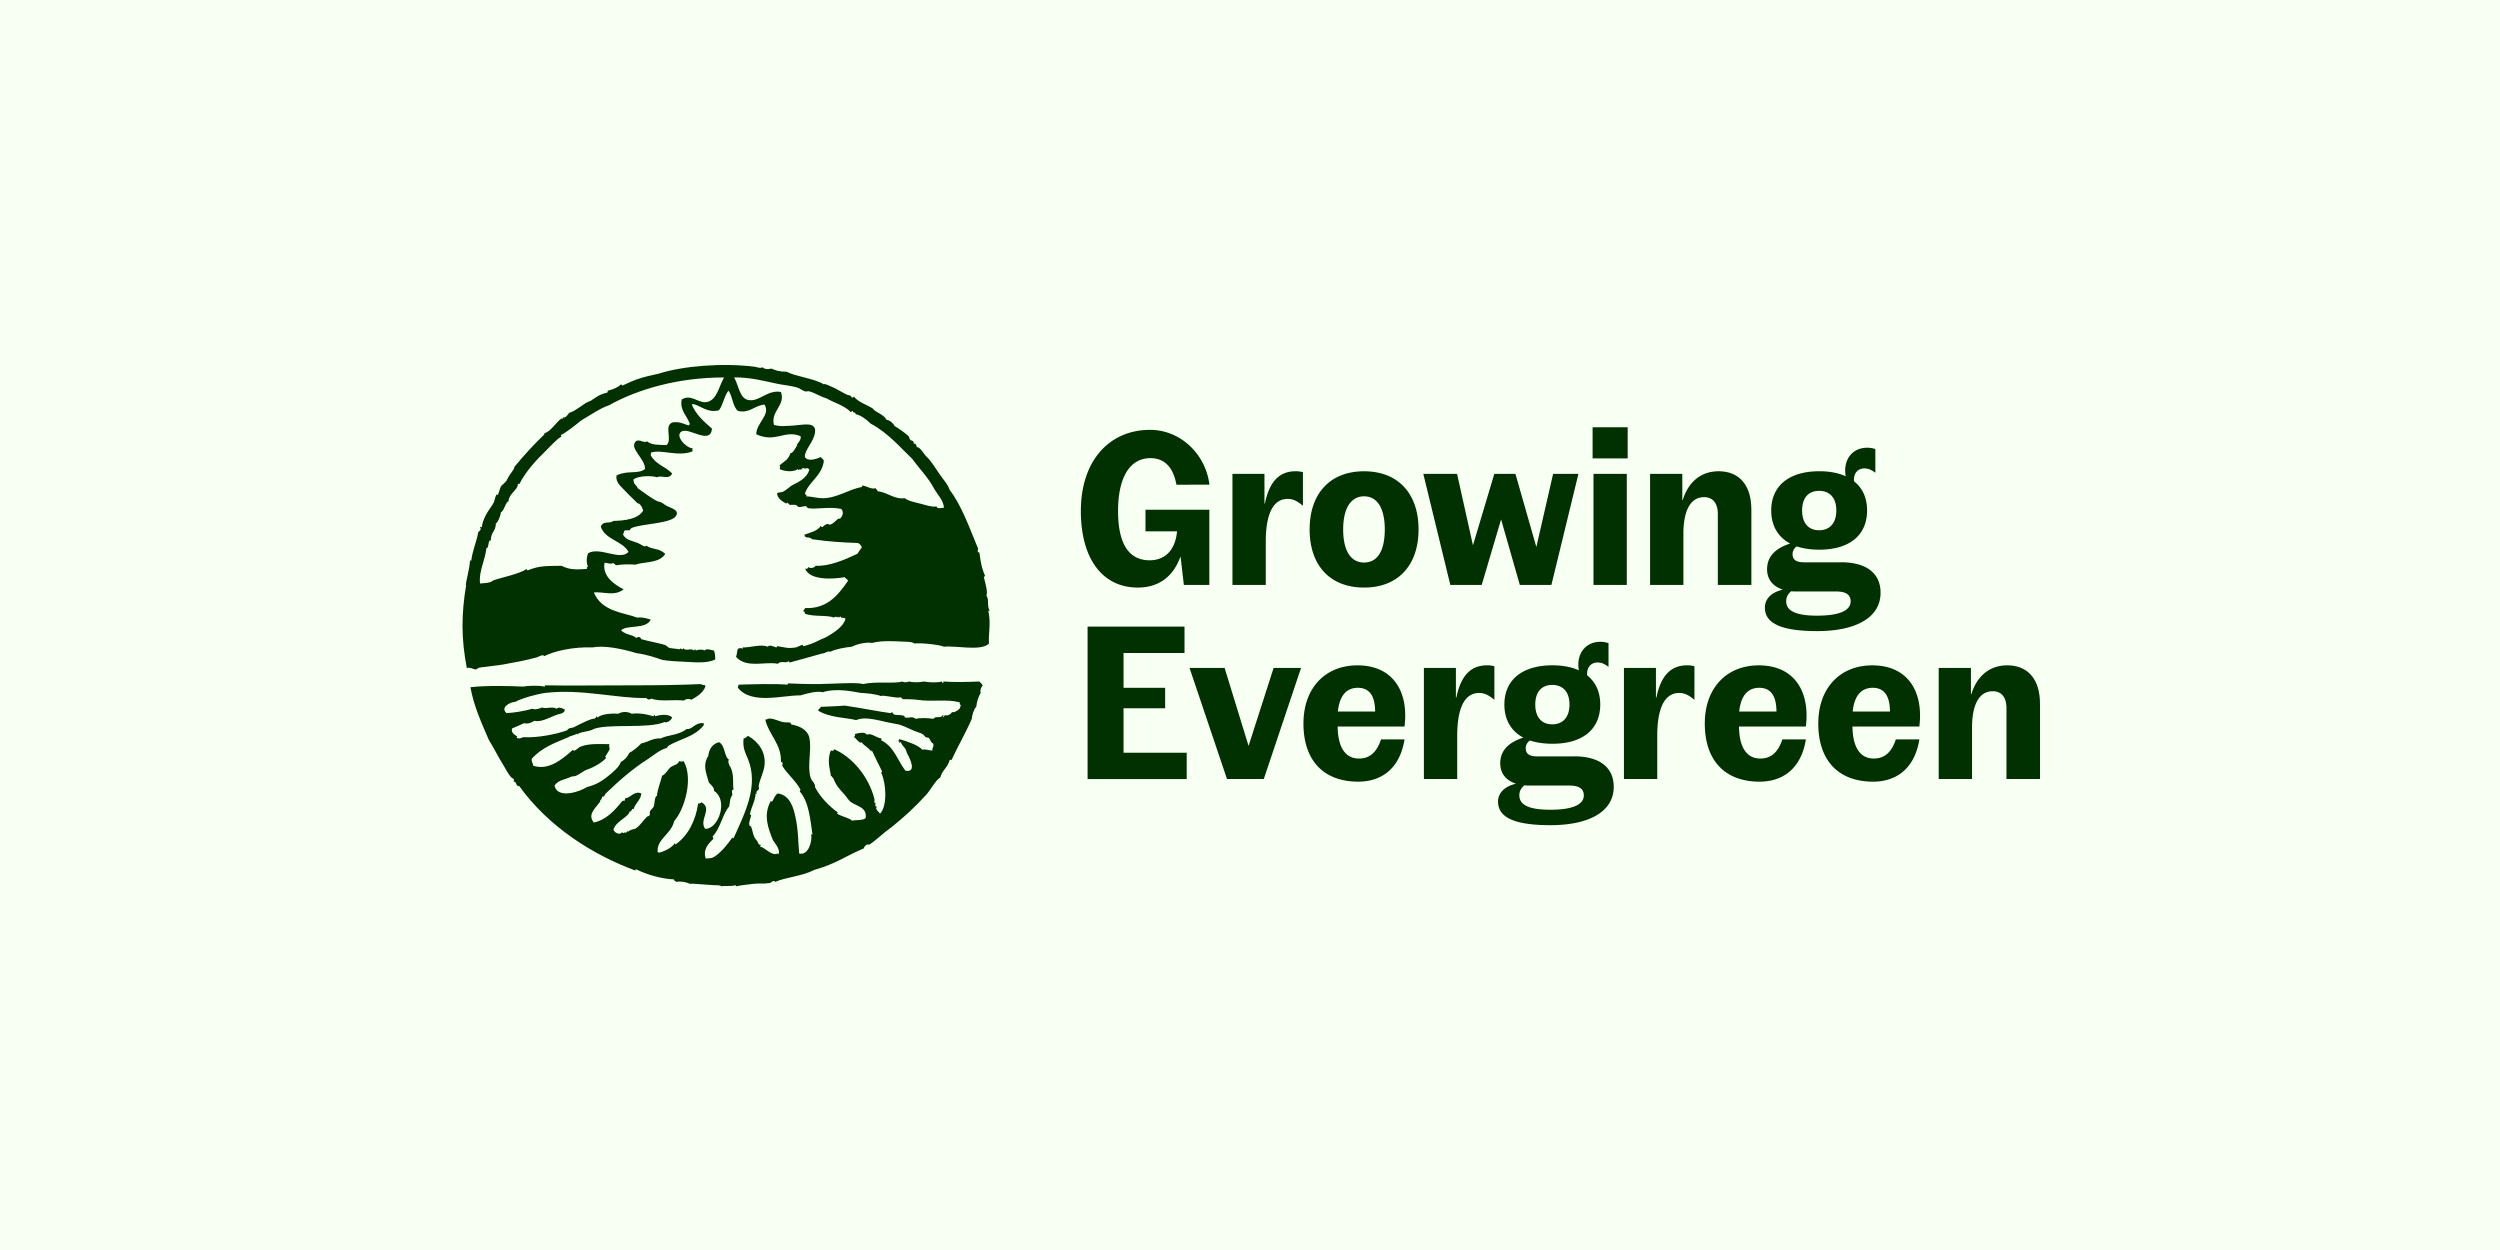 <svg xmlns="http://www.w3.org/2000/svg" width="2400" height="1200" fill="none" preserveAspectRatio="xMidYMid slice" viewBox="0 0 1000 750"><path fill="#F8FFF3" d="M0 0h1000v750H0z"/><path fill="#013100" fill-rule="evenodd" d="M205.651 311.885c3.626-4.431 8.163-9.408 11.881-12.898.182-.167.303-.365.258-.759 2.246-.243 4.992-4.795 6.828-5.812.607-.334.865.82.501-.501.986.456 2.003-.955 2.534-1.775 2.716-.637 5.963-4.067 8.604-4.795 2.276-1.487 3.277-2.488 6.57-3.293.303-.045.212-.455.258-.758 2.64-.653 4.203-1.472 5.311-2.534.227.106.455.227.501.5 5.569-2.655 8.042-3.399 14.658-4.81 9.468-3.05 25.219-4.355 38.178-2.777 1.138.137 2.018.789 3.292.258.835.82 2.277.865 3.536.501 1.836.819 3.126 1.229 6.07 1.259 3.732 2.003 10.819 2.58 14.916 5.053.151-.516 2.337.638 3.793 1.26 1.153.485 4.461 2.519 5.812 3.035.288.106 1.274-.076 1.517 1.016.456.031.531-.303 1.017-.258 1.578 2.019 5.326 3.248 7.329 4.553 1.275 1.714 4.613 2.427 5.569 4.552 1.624.197 2.989 1.836 3.293 2.534 1.623.971 4.157 2.731 5.569 4.051.227.213.333 1.214.758 1.518.501.364 1.457.212 1.26 1.517.546-.41 1.305.562 1.259 1.518.804-.987 3.035 2.883 3.794 3.535 1.714 1.472 3.854 4.962 5.311 7.086 2.048 2.99 3.034 3.597 4.051 6.328 4.78 6.206 7.921 15.235 11.381 23.52-.198.622-.44 1.456.5 1.517.395 3.08.774 5.964 2.276 9.347-.06.273-.5.167-.5.501.531 2.261 1.699 5.918 1.016 7.329 1.245 1.867.107 3.794 1.26 6.07-.106.364-.228-.031-.501 0 1.168 5.265 0 8.77.258 13.156-3.141 3.186-13.505.698-17.951 1.259-2.124-.941-10.394-1.669-11.881-1.259-.607-.698-2.276-.683-4.052-.759-3.96-.182-8.755-.561-12.898.501-2.109-.38-5.675.303-8.087 1.517-2.625.288-6.176.835-8.604 2.018-.986-.409-1.973.501-3.035.759 0-.243.304-.197.501-.258-4.37 1.259-8.604 2.367-13.657 3.794-.273-.061-.167-.501-.501-.501-.986 1.016-2.943-.425-4.294 1.016-4.613-1.077-12.64 1.988-16.691-2.776.364-.987.379-2.307.758-3.293.956-.182 1.23-.334 2.019 0 .045-.288-.061-.44-.258-.501 2.731.273 7.465-1.487 10.121-.258.925-1.108 2.701.243 3.535.258.182 0 .273-.501.258-.501 2.777.395 4.249 1.123 7.587.501.562-.106 1.245-.652 2.534-1.017.289-.075.167.501.258.501 1.275-.03 4.886-1.457 6.328-2.276 1.062-.607 1.866-.713 3.293-1.517 2.473-1.427 6.616-4.006 7.329-7.087-.547-.925-1.624.152-2.018-1.016-.198.167-.805 1.062-.759 0-.653 1.001-.895-.471-1.775.5-2.823-1.092-8.073-.257-11.639-1.517-.046-.349-.455-1.957-.501-.759-.713-.409.547-.94.501-1.517 8.71.319 12.974-4.81 17.192-10.865-.106-.819-1.047-.804-1.259-1.517-4.431.804-14.173 1.487-15.933-3.536.364.395 1.32.243 1.259-.5.956.591 2.231.5 3.035-.501 5.402.243 11.259-2.261 16.692-4.81.622-.82 1.092-1.776 1.76-2.534-.228-.865-.85-1.336-1.517-1.776-6.237-.197-12.094-.576-18.452-1.517-.835-1.29-2.747.061-3.035-1.775 2.155-.896 5.083-1.321 6.57-3.536.638 1.229 1.063-.395 2.534-.759.471-.121.941.38 1.26.258 1.275-.485 1.73-1.153 3.035-2.276.227-.197.804-.045 1.016-.258 1.002-1.062 1.457-2.807.243-3.793-5.053-.972-9.484.273-13.141-.258-.288-.046-.531-.683-.758-.759-.729-.228-2.018.41-3.035.258-.425-.061-.577-.607-1.017-.759-.698-.227-2.761-.06-2.534 0 .122.031-.925-1.016-1.016-1.016-.107 0-.38.44-.258.5-1.594-.849-3.839-2.2-3.794-4.294.637-.303 1.548-.197 2.276-.501 1.533-.652 2.853-2.23 4.052-2.777 2.579-1.198 5.751-2.974 6.57-6.069-1.032-1.351-1.517.197-2.534-.759-.197.395-.804.379-.759 1.017-.5-1.078-1.168.546-1.259-.501-2.094 1.472-5.903.789-7.329 0 .227-.743.227-.774 0-1.517 2.033-1.761 3.384-2.049 4.294-4.811 1.077 0 2.049-2.124 2.777-3.292-1.229.637 2.033-2.064 1.259-3.536-6.342-2.686-9.908 2.838-17.693-.759.076-4.643 5.873-7.829 3.293-11.881-3.945.319-6.024 3.687-10.622 2.534-2.17-1.805-2.048-5.872-3.793-8.088-1.73 2.155-2.109 5.645-3.794 7.845-4.506 1.169-7.04-1.699-10.364-2.534-.197.046-.242.258-.5.258 1.76 4.143 4.931 6.874 8.087 9.606-.546 6.57-8.846-.289-11.881 1.016-3.429 1.457 1.472 6.783 4.052 6.829v1.259c-5.827 2.322-12.291-.971-16.692.501.425.5-.03.318 0 1.016 2.049 3.809 5.751 4.401 8.604 7.329-1.411 2.777-4.173.471-6.07 1.518-1.684-.607-6.798-.804-9.362.759-.152.819.167 1.168.258 1.775.045.288.258.136.258 0 .303 1.138.956.774 1.016 1.775 2.11 1.381 5.615 4.219 8.088 5.311 1.973.334 2.383 1.169 3.536 1.776 1.942 1.016 5.25 1.669 3.793 4.051-1.897 3.111-13.489 3.05-17.693 4.81-.622.258-.622.865-1.016 1.017.364-.137-1.609-.106-1.776 0-.576.364-.182 1.017-.758 1.517 1.305 2.504 3.399 2.428 6.069 3.536 1.396.576 2.701 1.897 3.293 1.016 2.519 1.745 4.992.82 7.587 3.293-2.428 3.93-8.71 3.05-11.881 4.294-2.868-.182-5.22-.136-7.845.258-.516-.682-.85-.349-1.017-1.016-.485.85-2.989-.046-3.535 0-1.032 5.538 4.127 8.831 7.587 10.622-3.415 2.928-8.073.895-11.882 1.259 3.217 7.8 12.079 8.027 17.45 10.106 1.184-.319 3.233.091 5.311.759-1.912 4.051-9.392 1.927-11.881 4.294 2.018 1.988 4.309 1.487 6.07 3.035.758-.425 1.563-.668 2.018.501 3.171.91 6.692 1.471 9.362 2.276.865.258 1.32 1.122 2.018 1.259.744.152 3.202.364 4.052.501.243.045.197-.349.258-.501.091.273 1.108 1.062 1.016 0 1.199 1.563 3.263-.228 4.295 1.017.197-.167.804-1.062.758 0 1.138-.425 2.747-.577 3.536 0 .804-.941 2.337-.258 3.793 0 .456 1.214.486 2.458.516 3.535-3.141 1.7-8.315 1.123-11.122 1.017-3.885-.152-7.117-.379-9.863-.759-3.202-1.047-5.888-2.094-10.622-2.777-5.812-1.79-12.974-3.156-17.45-2.276-7.739-.243-14.992 1.336-19.469 3.536-.03-1.062-2.397.318-3.034.501-3.764 1.062-9.12 2.048-13.156 2.776-2.443.44-6.206.774-9.605 1.26-.577.091-1.093.759-1.518.759-.637 0-2.64-1.138-3.535-.501-2.307-11.973-2.216-21.699-.258-33.383-.243 0-.198.303-.258.501.288-2.459 1.638-7.056 1.775-10.106.106-.364.228.03.501 0 .561-4.477 2.215-7.694 2.777-11.381.667-.667 1.365-1.092.758-2.018.182-.455.456-.045.759 0-.015-1.487.683-3.111 1.517-4.81.956-1.942 2.641-3.809 3.293-5.311.167-.395.516-2.2 1.017-3.035.045-.061.425.364.501.243.136-.167.971-2.549.758-2.276.182-.213.228-.713.759-1.518-.137.198 1.548-1.259 2.018-2.018-.015.031.228-.47.258-.5 1.047-2.231 3.156-4.28 2.777-4.811zm49.057-10.622c2.049-.334 2.99 1.123 4.052.258 2.018 1.547 3.945 1.365 7.845 1.517 2.549-2.155-1.29-7.951 2.534-9.104 2.868-.349 4.37.682 6.327 1.259.046-.288.289-.394.501-.501-1.032-3.353-4.142-5.402-3.293-9.863 3.581-2.428 6.601 1.487 9.863 1.017 4.264-.622 4.993-6.297 7.087-9.863-18.422-.031-34.643 4.764-46.023 11.122-3.414 1.108-7.375 3.9-11.123 6.07-1.881 1.563-6.236 5.038-8.087 5.812-.107.44.379.652 0 .758-1.579.759-5.251 4.78-6.07 5.569-3.794 3.672-8.073 8.285-10.622 13.399-.804-.698-.47.485-.759 1.017-.94 1.745-3.444 3.338-3.535 5.811-1.169.167-1.851 4.158-3.035 4.294-.045 1.108-1.184 4.234-2.018 4.553-.091 3.383-2.049 3.338-2.018 6.828-1.169-.622-.759 3.505-1.776 3.035-.44 4.825-3.141 9.256-2.534 14.157 2.307-.227 4.128-.197 5.311-1.259 4.082-1.396 9.833-2.383 13.399-4.552.03.303.076.591.501.5 4.719-1.972 8.072-1.669 13.398-1.775 3.339 1.73 6.07 1.487 10.121 1.259-.045-1.016.061-1.138.501-.5-.637-1.882-.85-3.673 0-5.812 4.841-2.686 12.716 3.202 16.176-.501-2.534-4.552-9.348-4.81-11.123-10.121 1.138-2.595 3.338-.926 5.053-2.276 4.401-.106 9.742-.683 11.881-4.051-.258-1.472-1.32-3.05-2.276-3.035-.804-.956-2.64-2.504-4.552-4.553-2.155-2.321-4.279-3.793-3.793-6.57 4.643-2.215 8.527-.319 11.38-2.534.273-4.218-7.071-8.604-3.293-11.38zm75.855-16.95c-2.23-.561-4.415-2.094-6.828-2.777-.44-.136-1.214.152-1.775 0-1.032-.288-1.973-1.198-3.035-1.517-2.656-.789-5.508-.986-8.088-1.517-4.37-.911-10.682-2.656-17.192-2.534 1.942 3.277 2.094 8.664 6.07 9.104 4.263.455 7.253-4.188 12.639-3.293 2.034 5.25-4.203 7.678-2.776 13.156 2.367.804 5.371.425 8.087.258 3.506-.212 8.968-1.73 8.346 2.777-.546 3.945-4.294 7.026-4.051 9.863 1.32 1.927 4.385.819 6.327 0 .41.516 1.062.789 1.26 1.517-.744 6.085-6.222 8.468-7.587 13.156.242.44 1.032.516.516 1.017 2.579.121 4.248.759 6.57.759 5.812 0 10.212-3.505 15.933-4.552-.198-.061-.289-.213-.258-.501 1.714-.046 3.839 1.745 5.569 1.016 0 .668.804.547.758 1.26 3.93.379 6.586 3.323 10.88 2.777 1.442 1.168 3.672 1.517 6.57 2.276 1.882.485 4.34 1.365 6.07 1.016.486 1.184 2.033.532 3.035.501-.395-3.247-2.261-4.734-3.794-7.329-2.458-4.795-6.449-8.664-8.846-12.139-4.112-3.839-9.666-10.485-16.692-14.157-1.866-1.821-3.899-3.339-6.069-3.794.212-.971-1.214-.303-1.017-1.259-.501-.076-.501.349-.759.5-2.928-2.883-6.6-3.672-9.863-5.569zM377.102 412.018c.197-.395.804-.379.759-1.017 1.001.501 2.276-.091 3.034-1.259.395.834 3.991-1.548 3.035-2.018 1.078-.592-.288-.592 0-1.776-5.553-1.472-10.561-.076-16.949-1.016-1.912-.274-4.036-.258-6.07-.258.137-.562-.485-.365-.5-.759-2.003.561-6.738-1.047-8.088-.501-1.882-.774-5.751-1.153-8.088-1.259-2.944-.471-9.575-2.064-15.174-.258-2.215-.622-6.419.501-8.847 1.259-7.177-.106-19.62 3.824-25.037-3.035-.212-.713.364-.652.258-1.259 5.235-.137 14.613-.455 19.469 0 .242 0 .197-.303.258-.501 2.458.091 7.48.334 12.639.258 6.207-.091 15.008-.774 17.451 0 5.037-1.153 12.579-.045 15.674-1.016.607.424 2.125.394 2.535 0 1.942.409 4.339.409 6.069 0 1.912.349 5.114.576 7.329 0-.318.698.82.698.501 0 3.809.318 9.544.212 14.415 0 .41.591 1.138.895 1.26 1.775-.744.531-1.062 1.957-.759 2.777-1.062 1.881-1.472 3.323-1.775 5.553-1.047 1.078-1.715 3.551-1.776 4.811-2.276 5.311-5.432 10.697-8.087 16.433h-.759c-.82 3.202-2.853 3.839-3.794 7.086-1.745.865-3.687 4.75-5.569 6.829-4.597 5.083-8.694 8.74-13.14 12.397-.683.561-2.216 1.669-3.293 2.534-1.775 1.411-4.583 3.976-6.328 5.053-.151.091-.637-.212-1.016 0-.607.334-1.108.956-1.26 1.517-7.481 3.141-10.743 6.024-19.726 8.589-5.22 2.655-11.305 2.853-15.675 4.81-.637-1.032-1.578.379-2.276.501-.364.076-.243-.137-.759 0-1.077.318-3.96.015-5.568.258-2.079.303-4.962.485-7.087 1.016-.364-.106.031-.227 0-.5-2.063.652-4.112.121-6.069.5.318-.47-1.412-.44-3.035-.5-3.369-.137-8.695-.759-9.363-.501-1.836-.926-4.37-1.093-5.31-.759-.289-.379-1.048-.303-1.017-1.016-5.144-.243-10.865-1.928-15.174-4.052-.243 0-.197.319-.258.516-16.737-6.191-34.612-17.253-46.524-33.884-.531.41-1.305-.561-1.259-1.517-.668.652-.197-.41-1.017-.258.789-.986-.455-1.138-1.017-1.775-1.092-1.229-2.609-4.143-3.034-4.795-1.867-2.944-3.612-6.525-5.812-10.121-2.898-6.783-5.903-13.187-7.329-20.986 6.525-.774 16.221-.486 20.986-.258 2.306-.379 6.312-.516 8.603 0 .243 0 .198-.319.258-.501 8.756.182 23.702 0 34.901 0 9.423 0 17.859-.091 27.556-.501.607.698 1.123 0 1.775.759-.971 2.822-3.551 4.294-5.812 5.569-.076-.577-2.473-.47-2.777.258-4.446-.47-9.438.546-13.14-.759-.804.501-1.336.471-2.018-.258-11.866.228-25.887-3.778-40.454-2.018-3.035.364-9.408 2.124-11.882 3.536-2.079.091-6.236 2.23-3.535 4.552 3.156-.243 6.752-.744 10.364-1.775.728.622 3.444-.228 3.793-.501 1.578.728 4.249-.592 5.812.501 1.077-.881 2.018-.183 3.293.257.151 1.184-1.29 1.7-1.776 1.776-2.913.44-7.071 3.657-10.364 2.777-1.305.865-2.352 1.274-4.294 1.016-1.335.729-3.733 1.609-4.552 2.018-.865 1.882 1.699 3.005 2.018 3.278.046.03-.349.455-.258.516 1.472.698 1.942-.319 3.035-.258 4.992.319 13.08-1.184 17.192-2.777.546-1.092 1.882-.789 2.777-1.259 1.502-.804 7.45-3.839 8.088-3.293.197-.395.804-.379.758-1.017.228.107.456.228.501.501 1.624-1.502 5.827-1.745 8.346-1.517 1.123-.865 3.718-1.032 5.311 0 2.094-.319 5.432-.076 8.603 1.016.198-.167.805-1.062.759 0 1.654-.561 5.448-1.168 6.828.501-.531 1.351-2.488 2.307-3.034 1.775-6.343 2.823-22.154.532-28.315 2.777-1.806 1.214-5.159.911-6.828 2.276v-.5c-.638.849-2.792.94-3.278 1.517-5.523 2.291-10.713 4.158-14.673 8.604-.273 1.365.516 1.684.5 2.777 6.04 2.124 11.563-2.428 15.933-6.328.425 1.168 2.064-.88 3.035-1.259 3.824-1.503 8.422-.926 11.623-1.017-.47.637.213.986-.242 1.775 1.365-1.077-1.488 3.217-1.518 3.293-.106.167.471.304.501.243-1.26 1.836-5.266 4.082-7.587 4.81-1.442.44-3.05 1.912-4.552 2.534-.683.288-1.639.167-2.276.501-1.852.971-5.205 1.229-6.328 3.535 1.335 5.448 10.44 2.201 12.898.501 2.655-.622 5.311-1.821 8.088-4.051 2.124-1.685 4.871-3.9 5.569-6.07 1.213-.501 2.67-1.957 3.292-3.536 1.305-.637 3.475-2.367 4.81-3.793 2.914-.622 4.72-2.231 7.845-2.018 2.732-1.472 7.087-1.169 10.364-3.794 2.064.501 3.354-2.792 6.829-2.276v.759c-3.612 4.613-9.014 5.326-13.9 8.088-.197.394-.804.379-.758 1.016-2.793.562-5.858 3.293-7.845 4.553-6.343 4.021-11.912 9.074-16.692 13.656-.516.501-.47 1.563-1.517 1.26v1.016c-.622-.728-.44-.303-.258.501-1.047-.652-.182 0-.501.501-.668 1.032-3.505 3.778-3.536 5.811-.015 1.002.562 2.064 1.017 2.534 4.977-1.031 8.407-4.84 11.381-8.603.682.03.516-.425 1.016 0-.212-.713.349-.653.258-1.26 1.381.683 3.445-3.08 6.313-1.775.091 2.261-2.595 4.173-3.035 6.328-.789-.85-.82 1.517-1.518.758-.622 2.595-5.31 3.733-6.57 7.329.228 1.108 2.428 2.61 3.536 1.017.318 1.259 1.274-.637 1.259.501.243-.425.835-.501 1.017-1.017.243 0 .197.304.258.501.394-1.078 2.245-.956 3.034-1.518 1.579-1.092 2.884-3.141 4.295-4.552.258-.258.819-.197 1.016-.501.319-.515-.015-1.213.258-1.775.304-.592 1.229-1.138 1.518-2.018.258-.789.273-4.143 1.259-4.052-.106-1.851 1.593-6.069 2.018-8.087 1.366-.471 2.352-2.519 3.293-3.293 1.335-1.108 2.914-.895 3.536-2.534.561.227 1.365.243 1.775 0 3.991 6.889.425 19.241-3.793 24.02-1.032 5.084-7.208 7.284-6.571 12.398.288-.046.455.06.501.258 2.185-.623 4.84-1.761 6.327-3.794.243 0 .198.304.243.501 5.22-3.642 8.164-9.833 9.105-16.434.637.046 1.047-.136 1.259-.5 4.795 2.503-1.092 6.949 1.518 10.621 5.28.304 9.499-11.456 3.535-15.174.334-1.153-1.199-2.458-2.018-3.292-1.123-4.113-2.549-6.996-.258-10.622.334-2.959 1.745-4.841 4.294-5.569 2.625 1.411 1.958 5.72 4.052 7.086-.804.304.288 2.838.5 2.777 1.609 3.141.881 6.661 1.26 9.104-1.153.334-.349 1.138-.501 2.277-1.032 1.32-.759 2.458-1.259 4.552-2.61 2.868-3.475 8.755-6.571 11.881-.03.455.319.531.258 1.017-2.139 2.094-4.203 4.279-3.034 7.845 1.714-.122 2.382 0 3.535-.759 2.686-1.745 5.205-4.916 7.086-7.587.046-.061.38.349.501.258 4.674-10.318 10.076-20.925 5.812-31.608-.941-2.352-2.276-4.415-1.776-8.345.926 0 1.138-.714 1.776-1.017 4.248 2.443 7.192 6.51 6.57 11.881-.303 2.58-1.79 5.417-2.276 7.845-.121.592.152 1.29 0 1.776.046-.137-.941.682-1.001 1.016-.046.228.652 1.093-.258.501-.107 3.02-1.882 5.705-2.277 8.346-.03.242.516.227.501.258-.227 1.426-.986 2.67-.759 4.051.076.471.577.334.759.759.592 1.411.562 2.837 1.518 4.552.394.698 1.198.986 1.259 2.276.971-.637-.319.531 1.017.258.076.41-.243.44-.258.759 2.337.576 4.582 3.915 7.086 2.777.243 0 .197.303.243.5 1.032-2.367-1.73-4.795-2.276-6.069-1.745-4.446-3.9-9.772-.759-15.417.03-.061.41.364.501.258.546-.653 1.153-2.686 2.276-3.293 5.174.653 6.403 6.373 7.071 9.363 1.199 5.295 1.062 10.196 1.517 14.673 3.688.91 5.266-4.947 4.811-7.587.106-.364.227.03.5 0-.88-5.63-1.274-12.807-5.053-17.192-.076-.41.243-.44.258-.759-1.805-3.505-5.295-6.221-7.329-9.605.197-.622.44-1.457-.501-1.518.319-7.147-4.961-10.879-6.327-17.192.243 0 .197.319.258.501 1.457-1.593 4.522.212 6.828.759 1.002.242 2.216.015 3.035.258.03 0 .364.728.501.758 2.974.486 6.373 1.973 7.086 5.311 1.017 4.795-.956 11.244.501 15.933.455 1.472 1.866 2.079 1.775 3.793 2.155 4.143 5.69 7.633 9.105 10.122.06.045-.349.379-.258.5 2.2 1.275 4.233 1.472 6.069 2.777 1.7-.425 3.839.076 5.311-1.017.698-4.476-3.642-4.688-6.07-6.57-.834-.652-1.638-2.048-2.534-3.035-1.745-1.942-3.216-3.368-4.294-6.327-.44-.243-.516-.835-1.016-1.017-.198-2.306-1.7-5.918 0-10.121.606.152 1.183.379 1.259-.501 6.935 2.868 13.839 10.622 16.191 19.969.151.516-.41 1.76.5 1.518-.197.622-.44 1.456.501 1.517-.986.85.668 2.003 1.26 2.777 2.989-3.217 2.397-12.17.5-16.191-.076-.409.243-.44.258-.758-1.411-2.717-2.685-5.569-4.051-8.346-.243 0-.197.303-.258.501-.926-1.639-3.217-2.55-3.794-3.794-.743.85-2.124-1.396-3.034-2.018.106-.865.682-.319.258-1.26 1.836-.44 3.884-.956 4.81.258 1.972-.758 3.49 1.199 5.811 1.518v.758c5.099 2.641 6.237 7.588 9.606 12.14 5.083.986 1.304-5.842.5-7.329-.258-1.836-1.79-2.428-2.276-4.052-.288-.045-.455.061-.501.258-.713 0 .607-.683-.5-.501-.031-.455.303-.531.258-1.016 2.989.804 7.617 2.382 9.362 4.294.819-.501 2.929.41 4.036.258-.485-.683.698-1.366.258-2.777-.986-.258-1.168-1.669-1.775-2.276-.091-.091-1.168-.137-1.26-.258-1.396-1.821-2.169-1.533-4.552-2.534-2.898-1.199-4.749-2.367-7.329-2.777-6.479-1.047-11.669-3.308-15.933-1.517-3.854-1.047-10.485-.88-15.174-3.794.031-.804.941-.743 1.017-1.517 4.127-.213 5.311-.137 9.605-.501 6.859 1.017 13.627 2.413 18.467 3.035.197.03.273-.501.258-.501.425.106.531.789 1.017 1.017.804.364 2.61.076 3.793.501.607.212.319.682.759.758 1.487.243 2.822-.698 4.051.501 1.958-.486 5.114-.349 7.087 0 1.092-1.442 2.883.106 3.793-1.517.759.166-.243.531 0 1.016z" clip-rule="evenodd"/><path fill="#013100" d="M483.737 328.917v30.056h-10.195l-1.303-11.234h-.088c-2.783 7.66-8.452 12.289-16.991 12.289-14.282 0-22.821-11.674-22.821-30.584 0-20.301 11.498-32.503 27.698-32.503 12.202 0 22.279 9.814 23.729 21.913l-13.197.044c-1.304-7.324-5.054-10.634-10.371-10.634-8.363 0-12.977 7.836-12.977 21.165 0 13.33 4.438 19.687 12.626 19.687 5.493 0 10.194-3.311 10.971-11.587h-12.626v-8.627h25.53zM523.856 336.768c0-14.457 8.276-23.26 21.781-23.26s21.781 8.803 21.781 23.26-8.276 23.26-21.781 23.26-21.781-8.715-21.781-23.26m30.057 0c0-8.54-3.047-13.241-8.276-13.241s-8.363 4.701-8.363 13.241 3.046 13.241 8.363 13.241 8.276-4.614 8.276-13.241M631.369 314.548l-10.81 44.426h-12.626l-7.5-26.219-7.748 26.219h-12.553l-10.81-44.426h13.505l6.357 28.577 8.54-28.577h8.451l8.364 29.265 6.708-29.265h10.122M637.037 295.901h14.032v12.451h-14.032zm.352 18.647h13.329v44.425h-13.329zM700.548 328.829v30.144h-13.417v-28.401c0-4.277-2.007-6.708-5.493-6.708-4.702 0-8.012 4.013-8.276 13.68v21.429h-13.329v-44.425h12.89v10.458h.176c2.094-6.796 6.884-11.498 14.369-11.498 7.924 0 13.065 5.229 13.065 15.336zM474.685 426.074v10.546h-39.651v-60.977h38.772v10.546h-24.388v13.944h16.639v8.188h-16.639v17.767h25.267zM520.414 392.179l-14.896 44.425h-14.721l-14.985-44.425h14.033l9.579 31.184 10.019-31.184zM561.822 420.742c-1.83 11.44-9.008 17.211-19.363 16.918-13.667-.381-21.078-9.067-21.078-23.26s8.715-23.26 21.605-23.26c14.208 0 20.565 10.458 18.822 24.476h-26.746c.087 8.012 2.87 12.801 8.539 12.801 4.35 0 7.148-2.607 8.803-7.66h9.433zm-26.673-11.132h14.897c0-5.844-2.007-9.491-6.884-9.491s-7.412 3.574-8.013 9.491M722.359 420.742c-1.831 11.44-9.009 17.211-19.364 16.918-13.666-.381-21.078-9.067-21.078-23.26s8.715-23.26 21.605-23.26c14.208 0 20.565 10.458 18.822 24.476h-26.746c.088 8.012 2.871 12.801 8.539 12.801 4.35 0 7.148-2.607 8.803-7.66h9.433zm-26.673-11.132h14.896c0-5.844-2.007-9.491-6.884-9.491s-7.412 3.574-8.012 9.491M767.751 420.742c-1.831 11.44-9.008 17.211-19.364 16.918-13.666-.381-21.077-9.067-21.077-23.26s8.715-23.26 21.605-23.26c14.208 0 20.565 10.458 18.822 24.476H740.99c.088 8.012 2.871 12.801 8.54 12.801 4.35 0 7.148-2.607 8.803-7.66h9.433zm-26.673-11.132h14.897c0-5.844-2.007-9.491-6.885-9.491-4.877 0-7.411 3.574-8.012 9.491M815.999 406.461v30.144h-13.417v-28.401c0-4.277-2.007-6.709-5.493-6.709-4.701 0-8.012 4.014-8.275 13.681v21.429h-13.33V392.18h12.89v10.458h.176c2.094-6.797 6.884-11.498 14.369-11.498 7.924 0 13.066 5.229 13.066 15.336zM518.334 313.493c-5.917 0-10.37 3.223-12.377 12.89h-.176v-11.85h-12.802v44.426h13.33v-18.295c.263-12.377 4.174-16.112 8.803-16.112 2.08 0 3.808.864 6.064 2.754v-13.432a11 11 0 0 0-2.827-.381zM594.911 391.124c-5.917 0-10.37 3.222-12.377 12.89h-.175v-11.85h-12.802v44.426h13.329v-18.295c.263-12.377 4.174-16.112 8.803-16.112 2.08 0 3.808.864 6.064 2.754v-13.432a11 11 0 0 0-2.827-.381zM674.93 391.124c-5.918 0-10.37 3.222-12.377 12.89h-.176v-11.85h-12.802v44.426h13.329v-18.295c.264-12.377 4.175-16.112 8.803-16.112 2.08 0 3.809.864 6.065 2.754v-13.432a11 11 0 0 0-2.827-.381zM736.449 349.922h-14.808c-3.223 0-4.614-1.04-4.614-3.311 0-1.127.527-2.182 1.655-3.046 2.607.864 5.668 1.303 9.067 1.303 12.025 0 19.085-5.756 19.085-15.687 0-5.053-1.831-8.979-5.229-11.674-.264-3.486 1.831-5.141 4.101-5.141 1.655 0 2.783.527 4.438 1.743v-9.477a9.9 9.9 0 0 0-3.237-.542c-6.181 0-9.755 5.053-8.627 11.41-2.871-1.303-6.445-2.006-10.546-2.006-12.114 0-19.247 5.844-19.247 15.687 0 6.093 2.695 10.634 7.573 13.241-5.141 1.655-9.228 4.614-9.228 10.283 0 4.013 2.27 6.796 6.181 8.1v.088c-4.101.952-7.06 3.398-7.06 7.148 0 5.844 5.581 9.403 20.917 9.403s25.354-5.317 25.354-15.336c0-7.924-5.844-12.201-15.775-12.201zm-8.803-28.577c4.262 0 6.884 2.783 6.884 7.836s-2.622 7.924-6.884 7.924-6.796-2.871-6.796-7.924 2.534-7.836 6.796-7.836m-.791 49.918c-8.539 0-12.377-1.919-12.377-5.756 0-1.568.615-2.871 2.007-4.014.615.088 1.215.088 1.918.088h15.937c3.75 0 5.917 1.128 5.917 3.926 0 3.749-4.526 5.756-13.417 5.756zM629.713 427.553h-14.809c-3.222 0-4.614-1.04-4.614-3.311 0-1.128.528-2.182 1.655-3.046 2.608.864 5.669 1.303 9.067 1.303 12.026 0 19.086-5.756 19.086-15.687 0-5.054-1.831-8.979-5.229-11.674-.264-3.486 1.831-5.141 4.101-5.141 1.655 0 2.783.527 4.438 1.743v-9.477a9.9 9.9 0 0 0-3.237-.542c-6.181 0-9.755 5.053-8.627 11.41-2.871-1.304-6.445-2.007-10.546-2.007-12.114 0-19.247 5.845-19.247 15.688 0 6.093 2.695 10.634 7.573 13.241-5.142 1.655-9.228 4.614-9.228 10.283 0 4.013 2.27 6.796 6.181 8.1v.088c-4.101.952-7.06 3.398-7.06 7.147 0 5.845 5.58 9.404 20.916 9.404s25.355-5.317 25.355-15.336c0-7.924-5.844-12.201-15.775-12.201zm-8.803-28.578c4.262 0 6.884 2.783 6.884 7.837 0 5.053-2.622 7.924-6.884 7.924s-6.797-2.871-6.797-7.924 2.534-7.837 6.797-7.837m-.791 49.919c-8.54 0-12.377-1.919-12.377-5.757 0-1.567.615-2.87 2.006-4.013.616.088 1.216.088 1.919.088h15.937c3.749 0 5.917 1.128 5.917 3.925 0 3.75-4.526 5.757-13.417 5.757z"/></svg>